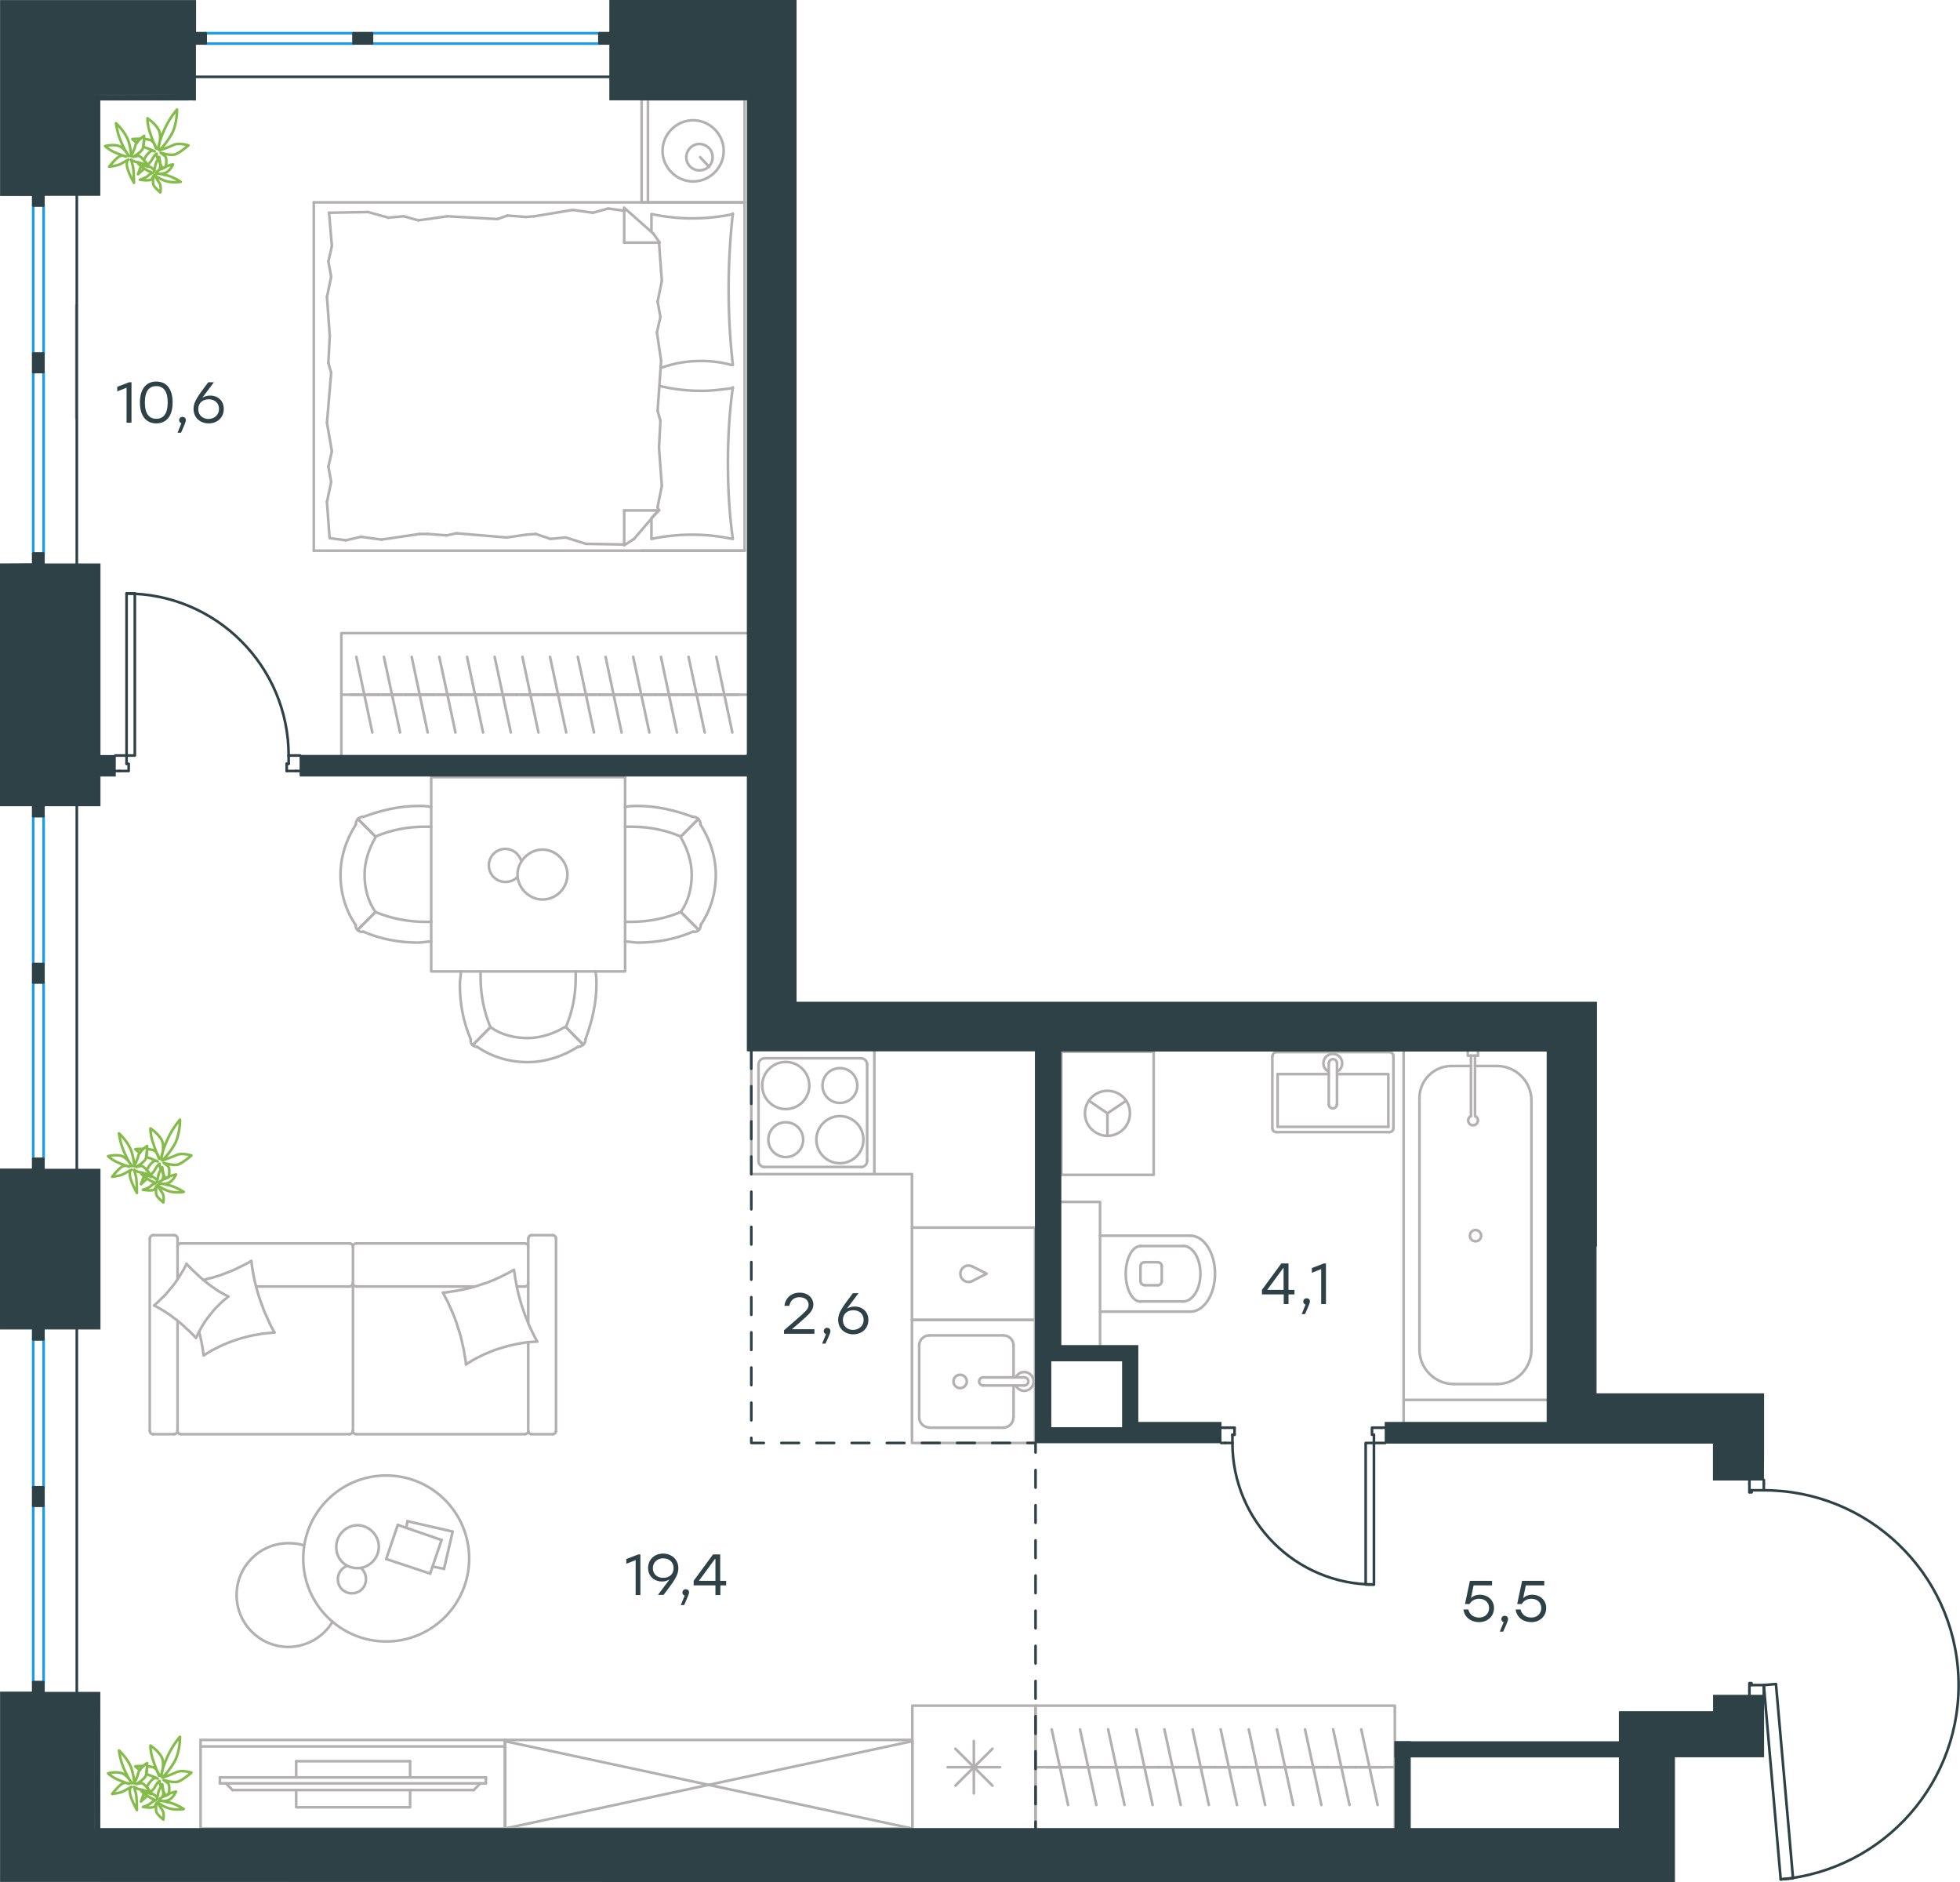 <?xml version="1.0" encoding="utf-8"?>
<!-- Generator: Adobe Illustrator 26.5.0, SVG Export Plug-In . SVG Version: 6.00 Build 0)  -->
<svg version="1.1" id="Слой_1" xmlns="http://www.w3.org/2000/svg" xmlns:xlink="http://www.w3.org/1999/xlink" x="0px" y="0px"
	 viewBox="0 0 1115 1070.5" style="enable-background:new 0 0 1115 1070.5;" xml:space="preserve">
<style type="text/css">
	.st0{fill:none;stroke:#B2B1B0;stroke-width:1.5;stroke-linecap:round;stroke-linejoin:round;stroke-miterlimit:22.926;}
	.st1{enable-background:new    ;}
	.st2{fill:#2D4146;}
	.st3{fill:none;stroke:#2D4146;stroke-width:1.5;stroke-linecap:round;stroke-linejoin:round;stroke-miterlimit:22.926;}
	.st4{fill:none;stroke:#1D9CEB;stroke-width:1.5;stroke-linecap:round;stroke-linejoin:round;stroke-miterlimit:22.926;}
	
		.st5{fill:none;stroke:#2D4146;stroke-width:1.5;stroke-linecap:round;stroke-linejoin:round;stroke-miterlimit:22.926;stroke-dasharray:10,10,0,0,0,0;}
	.st6{fill:#2D4146;stroke:#2D4146;stroke-width:0.5;stroke-miterlimit:10;}
	.st7{fill:none;stroke:#84BC4A;stroke-width:1.5;stroke-linecap:round;stroke-linejoin:round;stroke-miterlimit:22.926;}
</style>
<line class="st0" x1="199.4" y1="395.1" x2="215.1" y2="395.1"/>
<line class="st0" x1="211.8" y1="416.6" x2="202.7" y2="373.6"/>
<line class="st0" x1="215.1" y1="395.1" x2="230.9" y2="395.1"/>
<line class="st0" x1="227.6" y1="416.6" x2="218.4" y2="373.6"/>
<line class="st0" x1="230.9" y1="395.1" x2="246.6" y2="395.1"/>
<line class="st0" x1="243.3" y1="416.6" x2="234.2" y2="373.6"/>
<line class="st0" x1="246.6" y1="395.1" x2="262.4" y2="395.1"/>
<line class="st0" x1="259.1" y1="416.6" x2="249.9" y2="373.6"/>
<line class="st0" x1="262.4" y1="395.1" x2="278.1" y2="395.1"/>
<line class="st0" x1="274.8" y1="416.6" x2="265.7" y2="373.6"/>
<line class="st0" x1="278.1" y1="395.1" x2="293.9" y2="395.1"/>
<line class="st0" x1="290.6" y1="416.6" x2="281.4" y2="373.6"/>
<line class="st0" x1="293.9" y1="395.1" x2="309.6" y2="395.1"/>
<line class="st0" x1="306.3" y1="416.6" x2="297.2" y2="373.6"/>
<line class="st0" x1="309.6" y1="395.1" x2="325.4" y2="395.1"/>
<line class="st0" x1="322.1" y1="416.6" x2="312.9" y2="373.6"/>
<line class="st0" x1="194.2" y1="395.1" x2="425.1" y2="395.1"/>
<line class="st0" x1="325.4" y1="395.1" x2="341.2" y2="395.1"/>
<line class="st0" x1="337.9" y1="416.6" x2="328.7" y2="373.6"/>
<line class="st0" x1="341.2" y1="395.1" x2="356.9" y2="395.1"/>
<line class="st0" x1="353.6" y1="416.6" x2="344.5" y2="373.6"/>
<line class="st0" x1="356.9" y1="395.1" x2="372.7" y2="395.1"/>
<line class="st0" x1="369.4" y1="416.6" x2="360.2" y2="373.6"/>
<line class="st0" x1="372.7" y1="395.1" x2="388.4" y2="395.1"/>
<line class="st0" x1="385.1" y1="416.6" x2="376" y2="373.6"/>
<line class="st0" x1="388.4" y1="395.1" x2="404.2" y2="395.1"/>
<line class="st0" x1="400.9" y1="416.6" x2="391.7" y2="373.6"/>
<line class="st0" x1="404.2" y1="395.1" x2="419.9" y2="395.1"/>
<line class="st0" x1="416.6" y1="416.6" x2="407.5" y2="373.6"/>
<line class="st0" x1="425.1" y1="429.7" x2="425.1" y2="429.5"/>
<polyline class="st0" points="425.1,360.1 194.2,360.1 194.2,429.7 "/>
<g>
	<line class="st0" x1="300.5" y1="752.5" x2="300.5" y2="704.4"/>
	<line class="st0" x1="202.7" y1="731.7" x2="270.3" y2="731.7"/>
	<line class="st0" x1="101" y1="727.6" x2="101" y2="704.4"/>
	<polyline class="st0" points="106.1,718.8 105.3,720.5 104.4,722.2 103.4,723.8 102.4,725.4 101.4,727 100.4,728.5 99.3,730.1 
		98.1,731.6 96.9,733 95.7,734.5 94.5,735.9 93.2,737.3 91.8,738.6 90.5,739.9 89.1,741.2 87.7,742.5 	"/>
	<polyline class="st0" points="113.3,757.6 113.7,759.2 114.1,760.9 114.5,762.6 114.8,764.3 115.1,765.9 115.4,767.6 115.6,769.3 
		115.9,770.9 	"/>
	<polyline class="st0" points="129.9,737.4 128.2,736.5 126.6,735.6 124.9,734.7 123.3,733.7 121.8,732.6 120.2,731.5 118.7,730.4 
		117.2,729.2 115.7,728 114.3,726.8 112.9,725.5 111.5,724.2 110.1,722.9 108.8,721.6 107.4,720.2 106.1,718.8 	"/>
	<polyline class="st0" points="305.6,763 304.3,760.6 303.1,758.2 301.9,755.7 300.8,753.3 299.8,750.8 298.8,748.3 297.9,745.7 
		297,743.2 296.2,740.6 295.5,738 294.8,735.4 294.2,732.8 293.7,730.1 293.2,727.5 292.8,724.8 292.4,722.2 291.3,722.8 
		290.1,723.5 289,724.1 287.8,724.7 286.6,725.3 285.4,725.9 284.2,726.5 283,727 281.8,727.6 280.6,728.1 279.3,728.6 278.1,729.1 
		276.8,729.6 275.6,730 274.3,730.4 273,730.8 271.7,731.3 270.5,731.6 269.2,732 267.9,732.4 266.6,732.7 265.3,733 264,733.3 
		262.7,733.6 261.3,733.8 260,734.1 258.7,734.3 257.3,734.5 256,734.7 254.7,734.9 253.3,735.1 252,735.2 	"/>
	<polyline class="st0" points="115.9,770.9 117,770.2 118.1,769.5 119.3,768.8 120.4,768.1 121.6,767.5 122.8,766.9 124,766.3 
		125.2,765.7 126.4,765.1 127.6,764.6 128.8,764.1 130.1,763.6 131.3,763.1 132.6,762.7 133.9,762.2 135.1,761.8 136.4,761.4 
		137.7,761 139,760.7 140.3,760.3 141.6,760 142.9,759.7 144.2,759.4 145.6,759.2 146.9,759 148.2,758.7 149.5,758.5 150.9,758.4 
		152.2,758.2 153.6,758.1 154.9,758 156.3,757.9 	"/>
	<polyline class="st0" points="156,757.6 154.7,755.3 153.5,752.9 152.4,750.4 151.3,748 150.2,745.5 149.3,743 148.4,740.5 
		147.5,738 146.7,735.4 146,732.9 145.3,730.3 144.7,727.7 144.2,725.1 143.7,722.4 143.3,719.8 143,717.1 141.4,718.1 139.7,719 
		138.1,719.8 136.5,720.6 134.8,721.4 133.2,722.2 131.5,722.9 129.8,723.6 128.1,724.2 126.4,724.9 124.7,725.5 122.9,726 
		121.2,726.6 119.4,727 117.6,727.5 115.8,728 	"/>
	<polyline class="st0" points="265.1,776 266.2,775.3 267.4,774.6 268.5,773.9 269.7,773.2 270.8,772.6 272,772 273.2,771.4 
		274.4,770.8 275.6,770.2 276.9,769.7 278.1,769.2 279.3,768.7 280.6,768.2 281.8,767.7 283.1,767.3 284.4,766.9 285.7,766.5 
		287,766.1 288.3,765.7 289.6,765.4 290.9,765.1 292.2,764.8 293.5,764.5 294.8,764.3 296.2,764 297.5,763.8 298.8,763.6 
		300.2,763.4 301.5,763.3 302.9,763.2 304.2,763.1 305.6,763 	"/>
	<polyline class="st0" points="87.7,742.5 89.4,743.4 91,744.3 92.7,745.3 94.3,746.3 95.9,747.4 97.4,748.4 98.9,749.6 
		100.4,750.7 101.9,751.9 103.3,753.1 104.8,754.4 106.1,755.7 107.5,756.9 108.9,758.3 110.2,759.6 111.5,761 112.3,759.3 
		113.1,757.7 114,756 114.9,754.4 115.9,752.8 116.9,751.2 118,749.7 119.2,748.2 120.4,746.7 121.6,745.2 122.9,743.8 124.2,742.5 
		125.6,741.1 127,739.8 128.5,738.6 129.9,737.4 	"/>
	<polyline class="st0" points="252,735.2 253.2,737.6 254.5,740 255.6,742.4 256.7,744.9 257.8,747.4 258.8,749.9 259.7,752.4 
		260.5,755 261.3,757.5 262.1,760.1 262.7,762.7 263.3,765.4 263.9,768 264.3,770.7 264.8,773.3 265.1,776 	"/>
	<path class="st0" d="M198.8,731.7c1.1,0,1.9-0.9,1.9-1.9"/>
	<line class="st0" x1="198.8" y1="731.7" x2="145.7" y2="731.7"/>
	<path class="st0" d="M298.6,731.7c1.1,0,1.9-0.9,1.9-1.9"/>
	<path class="st0" d="M200.7,729.7c0,1.1,0.9,1.9,1.9,1.9"/>
	<line class="st0" x1="294" y1="731.7" x2="298.6" y2="731.7"/>
	<path class="st0" d="M102.9,707.2c-1.1,0-1.9,0.9-1.9,1.9"/>
	<path class="st0" d="M101,813.8c0,1.1,0.9,1.9,1.9,1.9"/>
	<path class="st0" d="M200.8,709.1c0-1.1-0.9-1.9-1.9-1.9"/>
	<path class="st0" d="M198.8,815.7c1.1,0,1.9-0.9,1.9-1.9"/>
	<line class="st0" x1="198.8" y1="707.2" x2="102.9" y2="707.2"/>
	<line class="st0" x1="102.9" y1="815.7" x2="198.8" y2="815.7"/>
	<path class="st0" d="M300.5,709.1c0-1.1-0.9-1.9-1.9-1.9"/>
	<path class="st0" d="M298.6,815.7c1.1,0,1.9-0.9,1.9-1.9"/>
	<path class="st0" d="M302.5,702.5c-1.1,0-1.9,0.9-1.9,1.9"/>
	<path class="st0" d="M202.7,707.2c-1.1,0-1.9,0.9-1.9,1.9"/>
	<path class="st0" d="M200.7,813.8c0,1.1,0.9,1.9,1.9,1.9"/>
	<path class="st0" d="M85.2,813.8c0,1.1,0.9,1.9,1.9,1.9"/>
	<path class="st0" d="M99,815.7c1.1,0,1.9-0.9,1.9-1.9"/>
	<path class="st0" d="M87.2,702.5c-1.1,0-1.9,0.9-1.9,1.9"/>
	<path class="st0" d="M101,704.4c0-1.1-0.9-1.9-1.9-1.9"/>
	<path class="st0" d="M316.3,704.4c0-1.1-0.9-1.9-1.9-1.9"/>
	<path class="st0" d="M300.5,813.8c0,1.1,0.9,1.9,1.9,1.9"/>
	<path class="st0" d="M314.4,815.7c1.1,0,1.9-0.9,1.9-1.9"/>
	<line class="st0" x1="202.7" y1="707.2" x2="298.6" y2="707.2"/>
	<line class="st0" x1="200.8" y1="813.8" x2="200.8" y2="709.1"/>
	<line class="st0" x1="298.6" y1="815.7" x2="202.7" y2="815.7"/>
	<line class="st0" x1="85.2" y1="704.4" x2="85.2" y2="813.8"/>
	<line class="st0" x1="87.2" y1="815.7" x2="99" y2="815.7"/>
	<line class="st0" x1="101" y1="813.8" x2="101" y2="751.3"/>
	<line class="st0" x1="99" y1="702.5" x2="87.2" y2="702.5"/>
	<line class="st0" x1="300.5" y1="763.6" x2="300.5" y2="813.8"/>
	<line class="st0" x1="302.5" y1="815.7" x2="314.4" y2="815.7"/>
	<line class="st0" x1="316.3" y1="813.8" x2="316.3" y2="704.4"/>
	<line class="st0" x1="314.4" y1="702.5" x2="302.5" y2="702.5"/>
</g>
<g>
	<line class="st0" x1="595" y1="1005.1" x2="611" y2="1005.1"/>
	<line class="st0" x1="607.6" y1="1026.6" x2="598.3" y2="983.6"/>
	<line class="st0" x1="611" y1="1005.1" x2="627" y2="1005.1"/>
	<line class="st0" x1="623.7" y1="1026.6" x2="614.4" y2="983.6"/>
	<line class="st0" x1="627" y1="1005.1" x2="643" y2="1005.1"/>
	<line class="st0" x1="639.7" y1="1026.6" x2="630.4" y2="983.6"/>
	<line class="st0" x1="643" y1="1005.1" x2="659" y2="1005.1"/>
	<line class="st0" x1="655.7" y1="1026.6" x2="646.4" y2="983.6"/>
	<line class="st0" x1="659" y1="1005.1" x2="675" y2="1005.1"/>
	<line class="st0" x1="671.7" y1="1026.6" x2="662.4" y2="983.6"/>
	<line class="st0" x1="675" y1="1005.1" x2="691" y2="1005.1"/>
	<line class="st0" x1="687.7" y1="1026.6" x2="678.4" y2="983.6"/>
	<line class="st0" x1="691" y1="1005.1" x2="707" y2="1005.1"/>
	<line class="st0" x1="703.7" y1="1026.6" x2="694.4" y2="983.6"/>
	<line class="st0" x1="707" y1="1005.1" x2="723.1" y2="1005.1"/>
	<line class="st0" x1="719.7" y1="1026.6" x2="710.4" y2="983.6"/>
	<line class="st0" x1="723.1" y1="1005.1" x2="739.1" y2="1005.1"/>
	<line class="st0" x1="735.7" y1="1026.6" x2="726.4" y2="983.6"/>
	<line class="st0" x1="739.1" y1="1005.1" x2="755.1" y2="1005.1"/>
	<line class="st0" x1="751.7" y1="1026.6" x2="742.4" y2="983.6"/>
	<line class="st0" x1="755.1" y1="1005.1" x2="771.1" y2="1005.1"/>
	<line class="st0" x1="767.7" y1="1026.6" x2="758.4" y2="983.6"/>
	<line class="st0" x1="771.1" y1="1005.1" x2="787.1" y2="1005.1"/>
	<line class="st0" x1="783.7" y1="1026.6" x2="774.4" y2="983.6"/>
	<line class="st0" x1="589.1" y1="1005.1" x2="793.5" y2="1005.1"/>
	<polyline class="st0" points="793.5,973.8 793.5,970.1 589.1,970.1 589.1,1040.1 	"/>
	<line class="st0" x1="793.5" y1="973.8" x2="793.5" y2="1041.1"/>
</g>
<line class="st0" x1="576.6" y1="765.3" x2="576.6" y2="783.4"/>
<path class="st0" d="M546.2,781.9c-2.1,0-3.8,1.7-3.8,3.8s1.7,3.8,3.8,3.8s3.8-1.7,3.8-3.8C550,783.6,548.3,781.9,546.2,781.9"/>
<path class="st0" d="M559.3,783.4c-1.3,0-2.3,1-2.3,2.3s1,2.3,2.3,2.3"/>
<line class="st0" x1="582.7" y1="783.4" x2="559.4" y2="783.4"/>
<path class="st0" d="M582.7,788c1.3,0,2.3-1,2.3-2.3s-1-2.3-2.3-2.3"/>
<line class="st0" x1="582.7" y1="788" x2="559.4" y2="788"/>
<path class="st0" d="M577.9,788.1c1.1,2.2,3.6,3.4,6,2.8c2.4-0.6,4.1-2.7,4.1-5.2s-1.7-4.6-4.1-5.2c-2.4-0.6-4.9,0.6-6,2.8"/>
<path class="st0" d="M576.6,765.3c0-3.2-2.6-5.8-5.8-5.8"/>
<path class="st0" d="M570.7,812c3.2,0,5.8-2.6,5.8-5.8"/>
<path class="st0" d="M528.7,759.5c-3.2,0-5.8,2.6-5.8,5.8"/>
<path class="st0" d="M522.9,806.1c0,3.2,2.6,5.8,5.8,5.8"/>
<line class="st0" x1="570.7" y1="759.5" x2="528.7" y2="759.5"/>
<line class="st0" x1="522.9" y1="765.3" x2="522.9" y2="806.1"/>
<line class="st0" x1="528.7" y1="812" x2="570.7" y2="812"/>
<line class="st0" x1="576.6" y1="806.1" x2="576.6" y2="788"/>
<rect x="518.8" y="750.7" class="st0" width="70" height="70"/>
<line class="st0" x1="564.6" y1="1015.6" x2="543.5" y2="994.6"/>
<line class="st0" x1="543.5" y1="1015.6" x2="564.6" y2="994.6"/>
<line class="st0" x1="568.9" y1="1005.1" x2="539.1" y2="1005.1"/>
<line class="st0" x1="554" y1="1020" x2="554" y2="990.2"/>
<polyline class="st0" points="589.1,1040.1 589.1,970.1 519,970.1 519,1040.1 "/>
<path class="st0" d="M460.4,617.4c0-7.4-6-13.4-13.4-13.4s-13.4,6-13.4,13.4s6,13.4,13.4,13.4C454.4,630.8,460.4,624.8,460.4,617.4"
	/>
<path class="st0" d="M487.7,617.4c0-5.5-4.4-9.9-9.9-9.9s-9.9,4.4-9.9,9.9s4.4,9.9,9.9,9.9C483.3,627.3,487.7,622.9,487.7,617.4"/>
<path class="st0" d="M491.2,648.2c0-7.4-6-13.4-13.4-13.4s-13.4,6-13.4,13.4s6,13.4,13.4,13.4C485.2,661.6,491.2,655.6,491.2,648.2"
	/>
<path class="st0" d="M456.9,648.2c0-5.5-4.4-9.9-9.9-9.9s-9.9,4.4-9.9,9.9s4.4,9.9,9.9,9.9C452.5,658.1,456.9,653.7,456.9,648.2"/>
<path class="st0" d="M493.3,605.4c0-1.9-1.6-3.5-3.5-3.5"/>
<path class="st0" d="M435,601.9c-1.9,0-3.5,1.6-3.5,3.5"/>
<path class="st0" d="M489.8,663.8c1.9,0,3.5-1.6,3.5-3.5"/>
<path class="st0" d="M431.5,660.3c0,1.9,1.6,3.5,3.5,3.5"/>
<line class="st0" x1="489.8" y1="601.9" x2="435" y2="601.9"/>
<line class="st0" x1="493.3" y1="660.2" x2="493.3" y2="605.4"/>
<line class="st0" x1="435" y1="663.7" x2="489.8" y2="663.7"/>
<line class="st0" x1="431.5" y1="605.4" x2="431.5" y2="660.2"/>
<line class="st0" x1="497.4" y1="667.8" x2="497.4" y2="597.8"/>
<polyline class="st0" points="427.4,597.8 427.4,667.8 497.4,667.8 "/>
<path class="st0" d="M552.9,720.2c-2-0.9-4.3-0.3-5.6,1.4s-1.3,4.1,0,5.7c1.3,1.7,3.6,2.3,5.6,1.4"/>
<polyline class="st0" points="552.9,720.2 561.3,724.4 552.9,728.7 "/>
<rect x="518.8" y="698.2" class="st0" width="70" height="52.5"/>
<line class="st0" x1="825.7" y1="606.3" x2="836.8" y2="606.3"/>
<path class="st0" d="M836.8,634.8c-1.2,0.5-1.8,1.8-1.5,3.1s1.4,2.1,2.7,2.1s2.4-0.9,2.7-2.1c0.3-1.3-0.3-2.5-1.5-3.1"/>
<line class="st0" x1="836.8" y1="600.4" x2="836.8" y2="634.8"/>
<line class="st0" x1="839.1" y1="600.4" x2="839.1" y2="634.8"/>
<line class="st0" x1="840.8" y1="600.4" x2="840.8" y2="597.8"/>
<polyline class="st0" points="840.8,600.4 835,600.4 835,597.8 "/>
<path class="st0" d="M839.4,699.6c-1.8,0-3.2,1.4-3.2,3.2s1.4,3.2,3.2,3.2s3.2-1.4,3.2-3.2C842.6,701.1,841.1,699.6,839.4,699.6"/>
<path class="st0" d="M825.7,606.3c-10,0-18.2,8.1-18.2,18.2"/>
<path class="st0" d="M871.2,625.9c0-10.8-8.8-19.6-19.6-19.6"/>
<path class="st0" d="M807.5,767.6c0,10.8,8.8,19.6,19.6,19.6"/>
<path class="st0" d="M851.6,787.2c10.8,0,19.6-8.8,19.6-19.6"/>
<line class="st0" x1="851.7" y1="606.3" x2="839.1" y2="606.3"/>
<line class="st0" x1="807.5" y1="624.5" x2="807.5" y2="767.6"/>
<line class="st0" x1="827.1" y1="787.2" x2="851.7" y2="787.2"/>
<line class="st0" x1="871.2" y1="767.6" x2="871.2" y2="625.9"/>
<polyline class="st0" points="798.5,597.8 798.5,796.2 880.2,796.2 "/>
<line class="st0" x1="755.9" y1="610.9" x2="726.8" y2="610.9"/>
<polyline class="st0" points="760.6,610.9 789.8,610.9 789.8,640.9 "/>
<polyline class="st0" points="789.8,640.9 726.8,640.9 726.8,610.9 "/>
<path class="st0" d="M723.8,641.6c0,1.3,1,2.3,2.3,2.3"/>
<path class="st0" d="M790.4,643.9c1.3,0,2.3-1,2.3-2.3"/>
<path class="st0" d="M726.2,598.4c-1.3,0-2.3,1-2.3,2.3"/>
<path class="st0" d="M792.7,600.7c0-1.3-1-2.3-2.3-2.3"/>
<path class="st0" d="M755.9,628.1c0,1.3,1,2.3,2.3,2.3s2.3-1,2.3-2.3"/>
<line class="st0" x1="755.9" y1="604.7" x2="755.9" y2="628.1"/>
<path class="st0" d="M760.6,604.7c0-1.3-1-2.3-2.3-2.3s-2.3,1-2.3,2.3"/>
<line class="st0" x1="760.6" y1="604.7" x2="760.6" y2="628.1"/>
<path class="st0" d="M760.6,609.5c2.2-1.1,3.4-3.6,2.8-6c-0.6-2.4-2.7-4.1-5.2-4.1s-4.6,1.7-5.2,4.1c-0.6,2.4,0.6,4.9,2.8,6"/>
<line class="st0" x1="723.8" y1="600.7" x2="723.8" y2="641.6"/>
<line class="st0" x1="726.2" y1="643.9" x2="790.4" y2="643.9"/>
<line class="st0" x1="792.7" y1="641.6" x2="792.7" y2="600.7"/>
<line class="st0" x1="790.4" y1="598.4" x2="726.2" y2="598.4"/>
<g>
	<polyline class="st0" points="619.4,626 630,633.2 640.7,626 	"/>
	<line class="st0" x1="630" y1="633.2" x2="630" y2="646.1"/>
	<path class="st0" d="M630,620.4c-7.1,0-12.8,5.8-12.8,12.8c0,7.1,5.8,12.8,12.8,12.8c7.1,0,12.8-5.7,12.8-12.8
		C642.9,626.1,637.1,620.4,630,620.4"/>
	<rect x="603.8" y="598.2" class="st0" width="52.5" height="70"/>
</g>
<path class="st0" d="M658.6,731c1.3,0,2.3-1,2.3-2.3"/>
<path class="st0" d="M660.9,720.2c0-1.3-1-2.3-2.3-2.3"/>
<path class="st0" d="M648.8,728.6c0,1.3,1,2.3,2.3,2.3"/>
<path class="st0" d="M651.1,717.9c-1.3,0-2.3,1-2.3,2.3"/>
<line class="st0" x1="651.1" y1="731" x2="658.6" y2="731"/>
<line class="st0" x1="660.9" y1="728.6" x2="660.9" y2="720.2"/>
<line class="st0" x1="658.6" y1="717.9" x2="651.1" y2="717.9"/>
<line class="st0" x1="648.8" y1="720.2" x2="648.8" y2="728.6"/>
<path class="st0" d="M648.8,708.7c-4.6,0-8.4,7.1-8.4,15.8s3.8,15.8,8.4,15.8"/>
<line class="st0" x1="673.1" y1="740.2" x2="648.8" y2="740.2"/>
<path class="st0" d="M673.1,740.2c5.4,0,9.8-7.1,9.8-15.8s-4.4-15.8-9.8-15.8"/>
<line class="st0" x1="673.1" y1="708.7" x2="648.8" y2="708.7"/>
<path class="st0" d="M677.2,746c7.7,0,14-9.7,14-21.6c0-11.9-6.3-21.6-14-21.6"/>
<line class="st0" x1="677.2" y1="746" x2="625.8" y2="746"/>
<line class="st0" x1="677.2" y1="702.8" x2="625.8" y2="702.8"/>
<polyline class="st0" points="625.8,765.3 625.8,683.6 603.6,683.6 "/>
<line class="st0" x1="43.4" y1="173.6" x2="43.4" y2="237.8"/>
<polyline class="st0" points="497.4,667.8 518.8,667.8 518.8,698.2 "/>
<g>
	<rect x="245.3" y="442" class="st0" width="110.3" height="110.5"/>
	<path class="st0" d="M213.6,518.7c-4.4-6.2-6.2-13.7-6.2-21.2s2.5-14.9,6.2-21.2"/>
	<path class="st0" d="M245.3,535.5c-2.5,0-5,0.6-7.5,0.6c-10.6,0-21.1-1.9-31.1-6.2"/>
	<path class="st0" d="M206.7,464.6c9.9-3.7,20.5-6.2,31.1-6.2c2.5,0,5,0,7.5,0.6"/>
	<path class="st0" d="M245.3,524.3c-1.2,0-2.5,0-3.7,0c-9.3,0-19.3-1.9-28-5.6"/>
	<path class="st0" d="M213.6,475.8c8.7-3.7,18-5.6,28-5.6c1.2,0,2.5,0,3.7,0"/>
	<path class="st0" d="M202.4,526.2c-5.6-8.1-8.7-18-8.7-28.6c0-10,3.1-19.9,8.7-28.6"/>
	<line class="st0" x1="213.6" y1="518.7" x2="203.6" y2="528.7"/>
	<line class="st0" x1="213.6" y1="475.8" x2="203.6" y2="465.8"/>
	<line class="st0" x1="213.6" y1="518.7" x2="203.6" y2="528.7"/>
	<line class="st0" x1="213.6" y1="475.8" x2="203.6" y2="465.8"/>
	<path class="st0" d="M202.4,468.9c0-2.5,1.9-4.4,4.4-4.4"/>
	<path class="st0" d="M206.7,529.9c-2.5,0.5-4.4-1.2-4.4-3.7"/>
	<path class="st0" d="M387.3,518.7c4.4-6.2,6.2-13.7,6.2-21.2s-2.5-14.9-6.2-21.2"/>
	<path class="st0" d="M355.6,535.5c2.5,0,5,0.6,7.5,0.6c10.6,0,21.1-1.9,31.1-6.2"/>
	<path class="st0" d="M394.1,464.6c-9.9-3.7-20.5-6.2-31.1-6.2c-2.5,0-5,0-7.5,0.6"/>
	<path class="st0" d="M355.6,524.3c1.2,0,2.5,0,3.7,0c9.3,0,19.3-1.9,28-5.6"/>
	<path class="st0" d="M387.3,475.8c-8.7-3.7-18-5.6-28-5.6c-1.2,0-2.5,0-3.7,0"/>
	<path class="st0" d="M398.5,526.2c5.6-8.1,8.7-18,8.7-28.6c0-10-3.1-19.9-8.7-28.6"/>
	<line class="st0" x1="387.3" y1="518.7" x2="397.3" y2="528.7"/>
	<line class="st0" x1="387.3" y1="475.8" x2="397.3" y2="465.8"/>
	<line class="st0" x1="387.3" y1="518.7" x2="397.3" y2="528.7"/>
	<line class="st0" x1="387.3" y1="475.8" x2="397.3" y2="465.8"/>
	<path class="st0" d="M398.5,468.9c0-2.5-1.9-4.4-4.4-4.4"/>
	<path class="st0" d="M394.2,529.9c2.5,0.5,4.4-1.2,4.4-3.7"/>
	<path class="st0" d="M279,584.2c6.2,4.4,13.7,6.2,21.1,6.2c7.5,0,14.9-2.5,21.1-6.2"/>
	<path class="st0" d="M262.2,552.5c0,2.5-0.6,5-0.6,7.5c0,10.6,1.9,21.2,6.2,31.1"/>
	<path class="st0" d="M333.1,591c3.7-10,6.2-20.5,6.2-31.1c0-2.5,0-5-0.6-7.5"/>
	<path class="st0" d="M273.4,552.5c0,1.2,0,2.5,0,3.7c0,9.3,1.9,19.3,5.6,28"/>
	<path class="st0" d="M321.9,584.2c3.7-8.7,5.6-18,5.6-28c0-1.2,0-2.5,0-3.7"/>
	<path class="st0" d="M271.5,595.4c8.1,5.6,18,8.7,28.6,8.7c9.9,0,19.9-3.1,28.6-8.7"/>
	<line class="st0" x1="279" y1="584.2" x2="269.1" y2="594.2"/>
	<line class="st0" x1="321.9" y1="584.2" x2="331.8" y2="594.2"/>
	<line class="st0" x1="279" y1="584.2" x2="269.1" y2="594.2"/>
	<line class="st0" x1="321.9" y1="584.2" x2="331.8" y2="594.2"/>
	<path class="st0" d="M328.7,595.4c2.5,0,4.4-1.9,4.4-4.4"/>
	<path class="st0" d="M267.8,591c-0.5,2.5,1.2,4.4,3.7,4.4"/>
	<path class="st0" d="M322.8,497.4c0-7.6-6.6-14.2-14.2-14.2s-14.2,6.6-14.2,14.2s6.6,14.2,14.2,14.2
		C316.6,511.6,322.8,505,322.8,497.4z"/>
	<path class="st0" d="M294.4,498.8c-1.7,1.7-4.2,2.8-6.9,2.8c-5.2,0-9.4-4.2-9.4-9.4c0-5.2,4.2-9.4,9.4-9.4c4.2,0,7.6,2.8,9,6.6"/>
</g>
<g>
	<line class="st0" x1="257.5" y1="871.1" x2="252.6" y2="892.3"/>
	<line class="st0" x1="252.6" y1="892.3" x2="246" y2="890.9"/>
	<line class="st0" x1="231.1" y1="869" x2="231.8" y2="865.2"/>
	<line class="st0" x1="231.8" y1="865.2" x2="257.5" y2="871.1"/>
	<line class="st0" x1="251.2" y1="875.9" x2="244.7" y2="895"/>
	<line class="st0" x1="244.7" y1="895" x2="219.7" y2="886.7"/>
	<line class="st0" x1="219.7" y1="886.7" x2="226.3" y2="867.3"/>
	<line class="st0" x1="226.3" y1="867.3" x2="251.2" y2="875.9"/>
	<ellipse class="st0" cx="219.7" cy="886.4" rx="47.2" ry="47.2"/>
	<path class="st0" d="M203.4,891.9c6.6,0,12.1-5.6,12.1-12.2c0-6.6-5.6-12.2-12.1-12.2c-6.6,0-12.1,5.6-12.1,12.2
		C191.2,886.7,196.4,891.9,203.4,891.9z"/>
	<path class="st0" d="M205.4,891.9c1.7,1.4,2.8,3.8,2.8,6.3c0,4.5-3.5,8-8,8s-8-3.5-8-8c0-3.5,2.1-6.3,5.2-7.6"/>
	<path class="st0" d="M189.1,922.5c-5.2,8.7-14.9,14.2-25,14.2c-16.3,0-29.5-13.2-29.5-29.5s13.2-29.5,29.5-29.5
		c2.9,0,5.8,0.3,8.7,1.2"/>
</g>
<g>
	<g>
		<line class="st0" x1="287.4" y1="993.3" x2="114.1" y2="993.3"/>
		<polyline class="st0" points="114.1,989.6 114.1,1040 287.4,1040 287.4,989.6 		"/>
		<line class="st0" x1="287.4" y1="989.6" x2="114.1" y2="989.6"/>
	</g>
	<g>
		<polyline class="st0" points="168.5,1018.1 168.5,1027.9 233.3,1027.9 233.3,1018.1 		"/>
		<line class="st0" x1="233.3" y1="1010.9" x2="233.3" y2="1001.7"/>
		<line class="st0" x1="233.3" y1="1001.7" x2="168.5" y2="1001.7"/>
		<line class="st0" x1="168.5" y1="1001.7" x2="168.5" y2="1010.9"/>
		<line class="st0" x1="276.4" y1="1010.9" x2="276.4" y2="1014.3"/>
		<line class="st0" x1="132.3" y1="1018.1" x2="128.5" y2="1014.3"/>
		<line class="st0" x1="273.3" y1="1014.3" x2="269.5" y2="1018.1"/>
		<line class="st0" x1="125.1" y1="1014.3" x2="276.4" y2="1014.3"/>
		<line class="st0" x1="276.4" y1="1010.9" x2="125.1" y2="1010.9"/>
		<line class="st0" x1="125.1" y1="1010.9" x2="125.1" y2="1014.3"/>
		<line class="st0" x1="269.5" y1="1018.1" x2="132.3" y2="1018.1"/>
	</g>
</g>
<line class="st0" x1="798.5" y1="796.2" x2="798.5" y2="812"/>
<g>
	<line class="st0" x1="365" y1="313.2" x2="423.6" y2="313.2"/>
	<line class="st0" x1="423.6" y1="115.1" x2="423.6" y2="313.2"/>
	<line class="st0" x1="370.6" y1="131.8" x2="370.6" y2="121.8"/>
	<line class="st0" x1="374.9" y1="290.3" x2="355.1" y2="290.3"/>
	<line class="st0" x1="370.6" y1="294.6" x2="374.9" y2="290.3"/>
	<line class="st0" x1="178.5" y1="115.1" x2="423.6" y2="115.1"/>
	<line class="st0" x1="355.1" y1="310.1" x2="355.1" y2="290.3"/>
	<line class="st0" x1="423.6" y1="313.2" x2="178.5" y2="313.2"/>
	<line class="st0" x1="355.1" y1="118.2" x2="371.7" y2="132.9"/>
	<line class="st0" x1="371.7" y1="132.9" x2="375.3" y2="138"/>
	<line class="st0" x1="370.6" y1="306.5" x2="370.6" y2="295"/>
	<line class="st0" x1="374.9" y1="138" x2="355.1" y2="138"/>
	<line class="st0" x1="374.9" y1="289.9" x2="360.7" y2="306.5"/>
	<line class="st0" x1="360.7" y1="306.5" x2="355.1" y2="310.1"/>
	<line class="st0" x1="355.1" y1="118.2" x2="355.1" y2="138"/>
	<line class="st0" x1="186.8" y1="206.4" x2="187.6" y2="191"/>
	<line class="st0" x1="188.8" y1="256.7" x2="186" y2="240.4"/>
	<line class="st0" x1="188.4" y1="274.1" x2="186.8" y2="265.4"/>
	<line class="st0" x1="186.8" y1="265.4" x2="188.8" y2="256.7"/>
	<line class="st0" x1="188.4" y1="212" x2="186.8" y2="206.4"/>
	<line class="st0" x1="186" y1="240.4" x2="188.4" y2="212"/>
	<line class="st0" x1="187.5" y1="306.1" x2="186" y2="285.5"/>
	<line class="st0" x1="186" y1="285.5" x2="188.4" y2="274.1"/>
	<line class="st0" x1="188.8" y1="140" x2="187.2" y2="121"/>
	<line class="st0" x1="188.4" y1="157.4" x2="186.8" y2="148.7"/>
	<line class="st0" x1="186.8" y1="148.7" x2="188.8" y2="140"/>
	<line class="st0" x1="187.6" y1="191" x2="186" y2="168.9"/>
	<line class="st0" x1="186" y1="168.9" x2="188.4" y2="157.4"/>
	<line class="st0" x1="178.5" y1="115.1" x2="178.5" y2="313.2"/>
	<path class="st0" d="M416.9,207.6c-1.6-14.2-2.4-28.5-2.4-43.1c0-14.2,0.8-28.9,2.4-43.1"/>
	<path class="st0" d="M375.8,209.3c7.9-2.8,14.9-4,23.3-4c5.9,0,11.9,0.8,17.4,2.4"/>
	<path class="st0" d="M416.9,121.8c-7.5,1.6-15.4,2.4-23,2.4c-7.9,0-15.4-0.8-23-2.4"/>
	<path class="st0" d="M416.9,220.7c-5.9,0.8-11.9,1.6-17.4,1.6c-8.3,0-16.2-0.8-24.2-2.8"/>
	<line class="st0" x1="304.8" y1="303.7" x2="299.3" y2="304.1"/>
	<line class="st0" x1="321.8" y1="305.7" x2="313.1" y2="306.5"/>
	<line class="st0" x1="313.1" y1="306.5" x2="304.8" y2="303.7"/>
	<line class="st0" x1="355.1" y1="309.7" x2="333.3" y2="309.3"/>
	<line class="st0" x1="333.3" y1="309.3" x2="321.8" y2="305.7"/>
	<line class="st0" x1="254.1" y1="304.5" x2="243.4" y2="303.7"/>
	<line class="st0" x1="299.3" y1="304.1" x2="288.2" y2="305.7"/>
	<line class="st0" x1="259.7" y1="303.3" x2="254.1" y2="304.5"/>
	<line class="st0" x1="288.2" y1="305.7" x2="259.7" y2="303.3"/>
	<line class="st0" x1="243.4" y1="303.7" x2="238.7" y2="303.7"/>
	<line class="st0" x1="205.4" y1="305.3" x2="196.7" y2="307.3"/>
	<line class="st0" x1="196.7" y1="307.3" x2="188" y2="306.1"/>
	<line class="st0" x1="238.7" y1="303.7" x2="216.9" y2="306.9"/>
	<line class="st0" x1="216.9" y1="306.9" x2="205.4" y2="305.3"/>
	<line class="st0" x1="237.9" y1="125.3" x2="243.4" y2="124.6"/>
	<line class="st0" x1="220.9" y1="123.8" x2="229.6" y2="123"/>
	<line class="st0" x1="229.6" y1="123" x2="237.9" y2="125.3"/>
	<line class="st0" x1="187.2" y1="121" x2="209.4" y2="120.6"/>
	<line class="st0" x1="209.4" y1="120.6" x2="220.9" y2="123.8"/>
	<line class="st0" x1="288.6" y1="122.6" x2="299.3" y2="123.4"/>
	<line class="st0" x1="243.4" y1="124.6" x2="254.5" y2="123"/>
	<line class="st0" x1="283" y1="124.6" x2="288.6" y2="122.6"/>
	<line class="st0" x1="254.5" y1="123" x2="283" y2="124.6"/>
	<line class="st0" x1="299.3" y1="123.4" x2="304" y2="123"/>
	<line class="st0" x1="354.7" y1="119.8" x2="355.5" y2="119.8"/>
	<line class="st0" x1="337.3" y1="121" x2="346" y2="118.6"/>
	<line class="st0" x1="346" y1="118.6" x2="354.7" y2="119.8"/>
	<line class="st0" x1="304" y1="123" x2="325.8" y2="119.4"/>
	<line class="st0" x1="325.8" y1="119.4" x2="337.3" y2="121"/>
	<path class="st0" d="M416.9,306.5c-2-14.2-2.8-28.5-2.8-43.1c0-14.2,0.8-28.9,2.8-43.1"/>
	<path class="st0" d="M370.6,306.5c7.5-1.6,15.4-2.4,23-2.4c7.9,0,15.4,0.8,23,2.4"/>
	<line class="st0" x1="375.7" y1="239.3" x2="374.9" y2="254.7"/>
	<line class="st0" x1="373.7" y1="189" x2="376.1" y2="205.2"/>
	<line class="st0" x1="374.1" y1="171.6" x2="375.7" y2="180.3"/>
	<line class="st0" x1="375.7" y1="180.3" x2="373.7" y2="189"/>
	<line class="st0" x1="374.1" y1="233.7" x2="375.7" y2="239.3"/>
	<line class="st0" x1="376.1" y1="205.2" x2="374.1" y2="233.7"/>
	<line class="st0" x1="374.9" y1="138" x2="376.5" y2="159.8"/>
	<line class="st0" x1="376.5" y1="159.8" x2="374.1" y2="171.6"/>
	<line class="st0" x1="374.1" y1="288.3" x2="374.5" y2="290.3"/>
	<line class="st0" x1="374.9" y1="254.7" x2="376.5" y2="276.4"/>
	<line class="st0" x1="376.5" y1="276.4" x2="374.1" y2="288.3"/>
	<line class="st0" x1="423.6" y1="56.5" x2="423.6" y2="115.1"/>
	<line class="st0" x1="365" y1="115.1" x2="365" y2="56.5"/>
	<line class="st0" x1="365.4" y1="56.5" x2="423.6" y2="56.5"/>
	<line class="st0" x1="423.6" y1="115.1" x2="365.4" y2="115.1"/>
	<line class="st0" x1="398.3" y1="89.4" x2="403.4" y2="94.9"/>
	<line class="st0" x1="368.6" y1="115.1" x2="368.6" y2="56.5"/>
	<path class="st0" d="M376.9,85.8c0,9.5,7.9,17.4,17.4,17.4s17.4-7.9,17.4-17.4s-7.9-17.4-17.4-17.4S376.9,76.3,376.9,85.8z"/>
	<path class="st0" d="M390.4,89.4c0,4.4,3.6,7.5,7.5,7.5c4.4,0,7.5-3.6,7.5-7.5c0-4.4-3.6-7.5-7.5-7.5
		C393.9,81.8,390.4,85.4,390.4,89.4z"/>
</g>
<g>
	<rect x="287.2" y="989.6" class="st0" width="231.8" height="50.4"/>
	<line class="st0" x1="287.2" y1="1040" x2="519" y2="990.3"/>
	<line class="st0" x1="287.2" y1="990.3" x2="519" y2="1040"/>
</g>
<g class="st1">
	<path class="st2" d="M364.3,884.1v23.1h-2.7v-19.9l-5.3,2.1v-2.7l6.8-2.6H364.3z"/>
	<path class="st2" d="M385.9,892c0,4-2.4,7.2-8.4,15.1h-3.2l6.6-8.8c-1.2,0.7-2.6,1.2-4.3,1.2c-4.1,0-7.9-2.7-7.9-7.7
		c0-5,3.8-8.2,8.6-8.2C382,883.7,385.9,886.8,385.9,892z M383.2,891.9c0-3.5-2.6-5.6-5.9-5.6c-3.3,0-5.9,2.2-5.9,5.6
		c0,3.5,2.6,5.5,5.8,5.5C380.6,897.5,383.2,895.4,383.2,891.9z"/>
	<path class="st2" d="M389.2,912.9h-1.9l2.2-5.4c-0.8-0.2-1.3-0.9-1.3-1.7c0-1.1,0.8-1.9,1.9-1.9c0.8,0,1.9,0.4,1.9,1.9
		C391.9,906.3,391.8,907.1,389.2,912.9z"/>
	<path class="st2" d="M413.2,901.7h-3.4v5.5H407v-5.5h-12.4v-2.6l11-15h4.1v15h3.4V901.7z M407,899.1v-12.4h-0.3l-9.1,12.4
		L407,899.1z"/>
</g>
<g class="st1">
	<path class="st2" d="M463.3,758.6H446v-2l6.7-5.8c5.6-4.9,7.3-6.3,7.3-8.7c0-2.5-2-4.3-5.2-4.3c-3.3,0-5.1,1.9-5.8,4.9h-2.8
		c0.7-4.6,4-7.5,8.7-7.5c4.7,0,7.8,3,7.8,6.8c0,3.4-2.4,5.5-7.8,10.2l-4.4,3.8h12.8V758.6z"/>
	<path class="st2" d="M469.6,764.2h-1.9l2.2-5.4c-0.8-0.2-1.3-0.9-1.3-1.7c0-1.1,0.8-1.9,1.9-1.9c0.8,0,1.9,0.4,1.9,1.9
		C472.4,757.7,472.3,758.4,469.6,764.2z"/>
	<path class="st2" d="M494,750.7c0,5-3.8,8.2-8.6,8.2c-4.7,0-8.6-3.1-8.6-8.3c0-4,2.4-7.2,8.4-15.1h3.2l-6.6,8.8
		c1.2-0.7,2.6-1.2,4.3-1.2C490.2,743,494,745.8,494,750.7z M491.3,750.7c0-3.5-2.6-5.5-5.9-5.5c-3.4,0-5.9,2.1-5.9,5.6
		s2.6,5.6,5.8,5.6C488.7,756.3,491.3,754.1,491.3,750.7z"/>
</g>
<g class="st1">
	<path class="st2" d="M849.9,914.6c0,4.7-3.7,8-8.4,8c-4.4,0-8.3-2.4-9-7.2h2.8c0.7,3,3.1,4.6,6.2,4.6c3.3,0,5.6-2.3,5.6-5.4
		c0-3.2-2.4-5.3-5.6-5.3c-2.6,0-4.4,1.2-5.5,3h-2.6l2.8-13.2h12.6v2.6h-10.5l-1.5,7.2c1.3-1.2,3-1.9,5.3-1.9
		C846.3,907.1,849.9,910,849.9,914.6z"/>
	<path class="st2" d="M855.1,928h-1.9l2.2-5.4c-0.8-0.2-1.3-0.9-1.3-1.7c0-1.1,0.8-1.9,1.9-1.9c0.8,0,1.9,0.4,1.9,1.9
		C857.9,921.4,857.8,922.2,855.1,928z"/>
	<path class="st2" d="M879.6,914.6c0,4.7-3.7,8-8.4,8c-4.4,0-8.3-2.4-9-7.2h2.8c0.7,3,3.1,4.6,6.2,4.6c3.3,0,5.6-2.3,5.6-5.4
		c0-3.2-2.4-5.3-5.6-5.3c-2.6,0-4.4,1.2-5.5,3h-2.6l2.8-13.2h12.6v2.6H868l-1.5,7.2c1.3-1.2,3-1.9,5.3-1.9
		C876.1,907.1,879.6,910,879.6,914.6z"/>
</g>
<g class="st1">
	<path class="st2" d="M736.4,736.2H733v5.5h-2.7v-5.5h-12.4v-2.6l11-15h4.1v15h3.4V736.2z M730.2,733.6v-12.4H730l-9.1,12.4
		L730.2,733.6z"/>
	<path class="st2" d="M742.4,747.4h-1.9l2.2-5.4c-0.8-0.2-1.3-0.9-1.3-1.7c0-1.1,0.8-1.9,1.9-1.9c0.8,0,1.9,0.4,1.9,1.9
		C745.1,740.9,745,741.6,742.4,747.4z"/>
	<path class="st2" d="M754.3,718.6v23.1h-2.7v-19.9l-5.3,2.1v-2.7l6.8-2.6H754.3z"/>
</g>
<g class="st1">
	<path class="st2" d="M74.8,217.3v23.1H72v-19.9l-5.3,2.1V220l6.8-2.6H74.8z"/>
	<path class="st2" d="M98.2,228.9c0,7.6-3.4,11.9-9.3,11.9c-5.8,0-9.3-4.3-9.3-11.9s3.5-11.9,9.3-11.9
		C94.8,217,98.2,221.3,98.2,228.9z M95.4,228.9c0-6.6-2.6-9.3-6.5-9.3s-6.5,2.7-6.5,9.3s2.6,9.3,6.5,9.3S95.4,235.5,95.4,228.9z"/>
	<path class="st2" d="M103,246.1H101l2.2-5.4c-0.8-0.2-1.3-0.9-1.3-1.7c0-1.1,0.8-1.9,1.9-1.9c0.8,0,1.9,0.4,1.9,1.9
		C105.7,239.6,105.6,240.3,103,246.1z"/>
	<path class="st2" d="M127.3,232.6c0,5-3.8,8.2-8.6,8.2c-4.7,0-8.6-3.1-8.6-8.3c0-4,2.4-7.2,8.4-15.1h3.2l-6.6,8.8
		c1.2-0.7,2.6-1.2,4.3-1.2C123.6,224.9,127.3,227.6,127.3,232.6z M124.6,232.6c0-3.5-2.6-5.5-5.9-5.5c-3.4,0-5.9,2.1-5.9,5.6
		s2.6,5.6,5.8,5.6C122,238.2,124.6,236,124.6,232.6z"/>
</g>
<line class="st3" x1="697" y1="820.7" x2="694.7" y2="820.7"/>
<polyline class="st3" points="788,820.7 785.7,820.7 781.6,820.7 "/>
<line class="st3" x1="701.1" y1="820.7" x2="697" y2="820.7"/>
<path class="st3" d="M701.1,820.7c0,44.5,36,80.5,80.5,80.5"/>
<line class="st3" x1="697" y1="812" x2="702.3" y2="812"/>
<line class="st3" x1="785.7" y1="812" x2="788" y2="812"/>
<line class="st3" x1="781.6" y1="820.7" x2="781.6" y2="816"/>
<polyline class="st3" points="785.7,812 780.5,812 780.5,816 781.6,816 "/>
<line class="st3" x1="701.1" y1="816" x2="702.3" y2="816"/>
<line class="st3" x1="694.7" y1="812" x2="697" y2="812"/>
<line class="st3" x1="701.1" y1="820.7" x2="701.1" y2="816"/>
<line class="st3" x1="702.3" y1="816" x2="702.3" y2="812"/>
<polygon class="st3" points="781.6,901.2 776.9,901.2 776.9,875.6 776.9,820.7 781.6,820.7 781.6,846.4 "/>
<line class="st3" x1="168.3" y1="429.7" x2="170.7" y2="429.7"/>
<polyline class="st3" points="65.6,429.7 67.9,429.7 72,429.7 "/>
<line class="st3" x1="164.2" y1="429.7" x2="168.3" y2="429.7"/>
<path class="st3" d="M164.2,429.8c0-50.9-41.3-92.2-92.2-92.2"/>
<line class="st3" x1="168.3" y1="438.5" x2="163.1" y2="438.5"/>
<line class="st3" x1="67.9" y1="438.5" x2="65.6" y2="438.5"/>
<line class="st3" x1="72" y1="429.7" x2="72" y2="434.4"/>
<polyline class="st3" points="67.9,438.5 73.2,438.5 73.2,434.4 72,434.4 "/>
<line class="st3" x1="164.2" y1="434.4" x2="163.1" y2="434.4"/>
<line class="st3" x1="170.7" y1="438.5" x2="168.3" y2="438.5"/>
<line class="st3" x1="164.2" y1="429.7" x2="164.2" y2="434.4"/>
<line class="st3" x1="163.1" y1="434.4" x2="163.1" y2="438.5"/>
<polygon class="st3" points="72,337.5 76.7,337.5 76.7,363.1 76.7,429.7 72,429.7 72,404.1 "/>
<line class="st3" x1="1003.4" y1="844" x2="1003.4" y2="841.7"/>
<polyline class="st3" points="1003.4,964.3 1003.4,961.9 1003.4,958.4 "/>
<line class="st3" x1="1003.4" y1="847.6" x2="1003.4" y2="844"/>
<path class="st3" d="M1013,1068.9c59.1-5.2,103.7-56,101.1-115.3s-51.4-106-110.8-106"/>
<line class="st3" x1="995.2" y1="844" x2="995.2" y2="848.7"/>
<line class="st3" x1="995.2" y1="961.9" x2="995.2" y2="964.3"/>
<line class="st3" x1="1003.4" y1="958.4" x2="996.4" y2="958.4"/>
<polyline class="st3" points="995.2,961.9 995.2,957.3 996.4,957.3 996.4,958.4 "/>
<line class="st3" x1="996.4" y1="847.6" x2="996.4" y2="848.7"/>
<line class="st3" x1="995.2" y1="841.7" x2="995.2" y2="844"/>
<line class="st3" x1="1003.4" y1="847.6" x2="996.4" y2="847.6"/>
<line class="st3" x1="996.4" y1="848.7" x2="995.2" y2="848.7"/>
<polygon class="st3" points="1005.6,984 1013,1068.9 1020,1068.3 1017.8,1042.8 1010.3,957.8 1003.4,958.4 "/>
<line class="st4" x1="117" y1="24.8" x2="201.1" y2="24.8"/>
<line class="st4" x1="211.6" y1="24.8" x2="341" y2="24.8"/>
<line class="st4" x1="117" y1="18.9" x2="201.1" y2="18.9"/>
<line class="st4" x1="211.6" y1="18.9" x2="341" y2="18.9"/>
<rect x="106.5" y="18.9" class="st3" width="10.5" height="5.8"/>
<rect x="201.1" y="18.9" class="st3" width="10.5" height="5.8"/>
<rect x="341" y="18.9" class="st3" width="10.5" height="5.8"/>
<line class="st3" x1="111.1" y1="43.7" x2="346.7" y2="43.7"/>
<line class="st4" x1="24.8" y1="117" x2="24.8" y2="201.1"/>
<line class="st4" x1="24.8" y1="211.6" x2="24.8" y2="314.8"/>
<line class="st4" x1="18.9" y1="117" x2="18.9" y2="201.1"/>
<line class="st4" x1="18.9" y1="211.6" x2="18.9" y2="314.8"/>
<rect x="18.9" y="106.4" class="st3" width="5.8" height="10.5"/>
<rect x="18.9" y="201.1" class="st3" width="5.8" height="10.5"/>
<rect x="18.9" y="314.8" class="st3" width="5.8" height="10.5"/>
<line class="st3" x1="43.7" y1="111" x2="43.7" y2="321.2"/>
<line class="st4" x1="24.8" y1="464.2" x2="24.8" y2="548.3"/>
<line class="st4" x1="24.8" y1="558.8" x2="24.8" y2="659.1"/>
<line class="st4" x1="18.9" y1="464.2" x2="18.9" y2="548.3"/>
<line class="st4" x1="18.9" y1="558.8" x2="18.9" y2="659.1"/>
<rect x="18.9" y="453.7" class="st3" width="5.8" height="10.5"/>
<rect x="18.9" y="548.3" class="st3" width="5.8" height="10.5"/>
<rect x="18.9" y="659.1" class="st3" width="5.8" height="10.5"/>
<line class="st3" x1="43.7" y1="458.3" x2="43.7" y2="665"/>
<line class="st4" x1="24.8" y1="761.8" x2="24.8" y2="845.9"/>
<line class="st4" x1="24.8" y1="856.4" x2="24.8" y2="956.7"/>
<line class="st4" x1="18.9" y1="761.8" x2="18.9" y2="845.9"/>
<line class="st4" x1="18.9" y1="856.4" x2="18.9" y2="956.7"/>
<rect x="18.9" y="751.3" class="st3" width="5.8" height="10.5"/>
<rect x="18.9" y="845.9" class="st3" width="5.8" height="10.5"/>
<rect x="18.9" y="956.7" class="st3" width="5.8" height="10.5"/>
<line class="st3" x1="43.7" y1="755.9" x2="43.7" y2="962.6"/>
<polyline class="st5" points="427.4,597.8 427.4,820.7 589.1,820.7 589.1,1040.1 "/>
<rect x="201.1" y="18.9" class="st6" width="10.5" height="5.8"/>
<path class="st6" d="M18.9,117h5.8v-5.9h32.1v-1.5v-3.2V56.9h-0.2l0,0v49.6l0,0V56.9v-0.2h0.2v0.2h34.4h15.3l3.2-0.1v0.1h1.5V24.8
	h5.9V19h-10.5l0,0h4.7V0.3H18.9H0.3v110.9H19v5.8H18.9z M56.6,53.9h49.8l-49.8,0.2C56.6,54.1,56.6,53.9,56.6,53.9z"/>
<rect x="18.9" y="201.1" class="st6" width="5.8" height="10.5"/>
<rect x="18.9" y="548.3" class="st6" width="5.8" height="10.5"/>
<rect x="18.9" y="845.9" class="st6" width="5.8" height="10.5"/>
<polygon class="st6" points="18.9,453.7 18.9,453.7 18.9,464.2 24.8,464.2 24.8,458.3 54.5,458.3 56.9,458.3 56.9,456.8 56.9,453.7 
	56.9,441.6 56.6,441.6 56.6,441.4 59.8,441.4 65.6,441.4 65.6,440 65.6,438.5 65.6,432.7 65.6,431.2 65.6,429.7 53.9,429.7 
	56.6,429.7 56.6,429.5 56.9,429.5 56.9,325.3 56.9,322.1 56.9,320.7 24.8,320.7 24.8,314.8 18.9,314.8 18.9,325.3 18.9,325.3 
	18.9,320.6 0.2,320.7 0.2,458.3 18.9,458.3 "/>
<polygon class="st6" points="18.9,751.3 18.9,751.3 18.9,761.8 24.8,761.8 24.8,755.9 56.6,755.9 56.9,755.9 56.9,754.4 56.9,751.3 
	56.9,669.6 56.9,666.4 56.9,665 56.6,665 24.8,665 24.8,659.1 18.9,659.1 18.9,669.6 18.9,669.6 18.9,664.9 0.2,664.9 0.2,755.9 
	18.9,755.9 "/>
<path class="st6" d="M1003.3,827.3v-34.6h-58.9h-36.2v0.2H908v-0.2v-84h0.2V570H908H795.3H795h-11.7h-0.2h-330h-0.2v-0.2V0.2h-106
	v18.7h4.7v5.8l0,0v-5.8H341v5.8h5.9v32.1h1.5h3.2h33h40.5v-0.2h0.2l-0.2,0.2v372.6h0.2v0.2H170.7v1.5v1.5v5.8v1.5l0.1,1.5h254.5v0.2
	h-0.2v155.9h0.2v0.2h163.5v-0.2h0.2v167.7v1.4v54h1.4l0,0h43.8h4.3h39.3h16.8v-1.5v-1.5V812v-1.5V809h-5.2h-42.1v-42.3v-1.4h-43.8
	V597.8h276.6V809H788v1.5v1.5v5.8v1.5v1.5h94.5h92.2l0.2-0.2v0.2h-0.2v21h0.2h2.1h23.3h2.9L1003.3,827.3L1003.3,827.3z M425.3,54
	L425.3,54l2.1-0.1L425.3,54z M450.7,570V53.9l0.1,516.1H450.7z M602.2,765.3v1.4l0,0V765.3z M590.5,768.2v2.8v-4.3l0,0V768.2z
	 M592,819.3v-1.5V819.3L592,819.3z M638.6,774v38h-40.8v-38H638.6z"/>
<path class="st6" d="M952.6,1070.2v-71h24.5h14h12.2v-35h-2.9h-23.3H975h-0.2v9.3l0.2,0.2h-0.2v-0.2h-3.5h-49.9v0.2h-0.2v66.3h0.2
	v0.2h-0.2v-0.2H56.8l-0.2,0.2v-0.2h0.2v-72.9V964v-1.5h-0.2H24.8v-5.9H19v10.5l0,0v-4.7H0.3v107.7L952.6,1070.2L952.6,1070.2z
	 M53.9,967.2l0.1,73.2h-0.1V967.2z"/>
<g>
	<path class="st7" d="M92.3,1011c0,0,2.9-2.4,6.6-8.4s3.5-14.8,3.5-14.8s-4,4.4-7.1,11.2s-3.7,11.2-3.7,11.2s2.4-6.8,0.4-10.8
		c-2.2-4-6.4-6.6-6.4-6.6s-0.2,2.7,1.1,7.1c1.3,4.4,3.8,10.1,3.8,10.1s-0.7-4-3.5-4.9c-0.7-0.2-2-0.5-3.3-0.5
		c-0.2,1.3-0.2,3.1-0.5,4.4c0.2,0.2,0.5,0.2,0.5,0.2c2.9,0.9,6,2.4,6,2.4s-1.5-1.5-4,1.5c-0.7,0.7-1.5,2-2.2,3.3
		c0.7,0.9,1.6,2.2,2.2,2.9c1.3-1.3,2.4-2.6,2.7-3.5c1.5-2.6,2.4-2.9,2.4-2.9s-0.2,1.3,0.7,2.9c0.4-0.5,0.5-0.7,0.5-0.7
		s0.2,1.1,0.5,2.6c0.5,1.1,1.1,2.4,1.5,3.8c0.5-0.4,1.1-0.5,1.8-0.9l0.2-0.2c0.5-2.6,0.5-5.3-0.5-6.2l-2.4-1.8c0,0,6.2,2,8.8,0.7
		c2.6-1.1,7-4.9,7-4.9s-5.5-1.8-8.6-0.2C97,1009.6,92.3,1011,92.3,1011z M81.6,1004.4c-2.4,0-4.6,0.2-4.6,0.2s1.1,1.1,2.6,2.2
		C80.2,1005.7,80.7,1005,81.6,1004.4z M82.6,1018.5c-0.2,0.2-0.2,0.5-0.4,0.7c0.7,0.2,1.8,0.5,2.7,0.7l0.2-0.2
		C84.6,1019.5,83.7,1018.9,82.6,1018.5z M81.8,1020.2c-0.9,2.4-1.6,4.4-1.6,4.4s1.6-1.5,3.5-3.1
		C83.1,1021.1,82.4,1020.6,81.8,1020.2z M94.8,1024.4c0,0.2,0.2,0.5,0.2,0.5h0.2c0-0.2,0.2-0.4,0.2-0.7
		C95,1024.4,95,1024.4,94.8,1024.4z"/>
	<path class="st7" d="M76.3,1014.3c0,0,0.2-2.9-1.5-8.4c-1.8-5.5-7.1-10.3-7.1-10.3s0.5,5.1,2.9,10.6s4.4,8.1,4.4,8.1
		s-2.4-4.8-6-5.9c-3.7-0.9-7.5,0.2-7.5,0.2s1.5,1.6,4.9,3.3c3.5,1.6,7.1,2.7,7.1,2.7s-1.8-1.1-3.8-0.2c-2.2,1.1-5.9,5.9-5.9,5.9
		s4.4-0.4,6.6-1.6c2.2-1.3,4.4-2.4,4.4-2.4s-1.3,0.2-0.9,3.5s4,9.7,4,9.7s0-7.7-0.7-9.9s-0.9-3.3-0.9-3.3s1.5,1.3,3.8,1.5
		c1.8,0.2,4,1.6,5.5,2.4c0.2,0.2,0.5,0.2,0.5,0.2c-0.7-1.3-4-6.8-6.2-6.2l-2.4,0.5c0,0,4.8-2.7,5.5-4.9s0.7-7,0.7-7s-4,2.4-4.9,5.1
		C78.2,1010.9,76.3,1014.3,76.3,1014.3z"/>
	<path class="st7" d="M89.7,1025.1c0,0,1.5,1.5,5.5,3.1s9.3,0.7,9.3,0.7s-3.1-2.2-7.3-3.5c-4.4-1.3-6.8-1.3-6.8-1.3s3.8,0.9,6.2-0.7
		c2.4-1.6,3.5-4.4,3.5-4.4s-1.6,0.2-4.2,1.3S91,1023,91,1023s1.5-0.5,1.8-2.2c0.4-1.6-0.5-6-0.5-6s-1.8,2.7-2.2,4.6
		c-0.4,1.8-0.7,3.7-0.7,3.7s0.5-0.7-1.5-2.2s-7.5-2.2-7.5-2.2s4.4,3.7,6,4.2s2.2,1.1,2.2,1.1s-1.5,0.2-2.7,1.5
		c-1.3,1.3-4.6,2.2-4.6,2.2s5.9,1.1,6.8-0.5l0.9-1.6c0,0-0.7,4,0.2,5.5c0.9,1.5,3.7,3.8,3.7,3.8s0.7-3.5-0.5-5.3
		C91,1027.7,89.7,1025.1,89.7,1025.1z"/>
</g>
<g>
	<path class="st7" d="M90.6,85.5c0,0,2.9-2.4,6.6-8.4s3.5-14.8,3.5-14.8s-4,4.4-7.1,11.2s-3.7,11.2-3.7,11.2s2.4-6.8,0.4-10.8
		c-2.2-4-6.4-6.6-6.4-6.6S83.7,70,85,74.4c1.3,4.4,3.8,10.1,3.8,10.1s-0.7-4-3.5-4.9c-0.7-0.2-2-0.5-3.3-0.5
		c-0.2,1.3-0.2,3.1-0.5,4.4c0.2,0.2,0.5,0.2,0.5,0.2c2.9,0.9,6,2.4,6,2.4s-1.5-1.5-4,1.5c-0.7,0.7-1.5,2-2.2,3.3
		c0.7,0.9,1.6,2.2,2.2,2.9c1.3-1.3,2.4-2.6,2.7-3.5c1.5-2.6,2.4-2.9,2.4-2.9s-0.2,1.3,0.7,2.9c0.4-0.5,0.5-0.7,0.5-0.7
		s0.2,1.1,0.5,2.6c0.5,1.1,1.1,2.4,1.5,3.8c0.5-0.4,1.1-0.5,1.8-0.9l0.2-0.2c0.5-2.6,0.5-5.3-0.5-6.2l-2.4-1.8c0,0,6.2,2,8.8,0.7
		c2.6-1.1,7-4.9,7-4.9s-5.5-1.8-8.6-0.2C95.3,84.1,90.6,85.5,90.6,85.5z M79.9,78.9c-2.4,0-4.6,0.2-4.6,0.2s1.1,1.1,2.6,2.2
		C78.5,80.2,79,79.5,79.9,78.9z M80.9,93c-0.2,0.2-0.2,0.5-0.4,0.7c0.7,0.2,1.8,0.5,2.7,0.7l0.2-0.2C82.9,93.9,82,93.4,80.9,93z
		 M80.1,94.7c-0.9,2.4-1.6,4.4-1.6,4.4s1.6-1.5,3.5-3.1C81.4,95.6,80.7,95,80.1,94.7z M93.1,98.9c0,0.2,0.2,0.5,0.2,0.5h0.2
		c0-0.2,0.2-0.4,0.2-0.7C93.3,98.9,93.3,98.9,93.1,98.9z"/>
	<path class="st7" d="M74.6,88.8c0,0,0.2-2.9-1.5-8.4C71.3,74.9,66,70.1,66,70.1s0.5,5.1,2.9,10.6s4.4,8.1,4.4,8.1s-2.4-4.8-6-5.9
		c-3.7-0.9-7.5,0.2-7.5,0.2s1.5,1.6,4.9,3.3c3.5,1.6,7.1,2.7,7.1,2.7S70,88,68,88.9c-2.2,1.1-5.9,5.9-5.9,5.9s4.4-0.4,6.6-1.6
		c2.2-1.3,4.4-2.4,4.4-2.4s-1.3,0.2-0.9,3.5s4,9.7,4,9.7s0-7.7-0.7-9.9c-0.7-2.2-0.9-3.3-0.9-3.3s1.5,1.3,3.8,1.5
		c1.8,0.2,4,1.6,5.5,2.4c0.2,0.2,0.5,0.2,0.5,0.2c-0.7-1.3-4-6.8-6.2-6.2l-2.4,0.5c0,0,4.8-2.7,5.5-4.9c0.7-2.2,0.7-7,0.7-7
		s-4,2.4-4.9,5.1C76.5,85.3,74.6,88.8,74.6,88.8z"/>
	<path class="st7" d="M88,99.6c0,0,1.5,1.5,5.5,3.1s9.3,0.7,9.3,0.7s-3.1-2.2-7.3-3.5c-4.4-1.3-6.8-1.3-6.8-1.3s3.8,0.9,6.2-0.7
		c2.4-1.6,3.5-4.4,3.5-4.4s-1.6,0.2-4.2,1.3c-2.6,1.1-4.9,2.7-4.9,2.7s1.5-0.5,1.8-2.2c0.4-1.6-0.5-6-0.5-6s-1.8,2.7-2.2,4.6
		c-0.4,1.8-0.7,3.7-0.7,3.7s0.5-0.7-1.5-2.2s-7.5-2.2-7.5-2.2s4.4,3.7,6,4.2s2.2,1.1,2.2,1.1s-1.5,0.2-2.7,1.5
		c-1.3,1.3-4.6,2.2-4.6,2.2s5.9,1.1,6.8-0.5l0.9-1.6c0,0-0.7,4,0.2,5.5c0.9,1.5,3.7,3.8,3.7,3.8s0.7-3.5-0.5-5.3
		C89.3,102.2,88,99.6,88,99.6z"/>
</g>
<g>
	<path class="st7" d="M92.3,660c0,0,2.9-2.4,6.6-8.4s3.5-14.8,3.5-14.8s-4,4.4-7.1,11.2s-3.7,11.2-3.7,11.2s2.4-6.8,0.4-10.8
		c-2.2-4-6.4-6.6-6.4-6.6s-0.2,2.7,1.1,7.1c1.3,4.4,3.8,10.1,3.8,10.1s-0.7-4-3.5-4.9c-0.7-0.2-2-0.5-3.3-0.5
		c-0.2,1.3-0.2,3.1-0.5,4.4c0.2,0.2,0.5,0.2,0.5,0.2c2.9,0.9,6,2.4,6,2.4s-1.5-1.5-4,1.5c-0.7,0.7-1.5,2-2.2,3.3
		c0.7,0.9,1.6,2.2,2.2,2.9c1.3-1.3,2.4-2.6,2.7-3.5c1.5-2.6,2.4-2.9,2.4-2.9s-0.2,1.3,0.7,2.9c0.4-0.5,0.5-0.7,0.5-0.7
		s0.2,1.1,0.5,2.6c0.5,1.1,1.1,2.4,1.5,3.8c0.5-0.4,1.1-0.5,1.8-0.9l0.2-0.2c0.5-2.6,0.5-5.3-0.5-6.2l-2.4-1.8c0,0,6.2,2,8.8,0.7
		c2.6-1.1,7-4.9,7-4.9s-5.5-1.8-8.6-0.2C97,658.5,92.3,660,92.3,660z M81.6,653.4c-2.4,0-4.6,0.2-4.6,0.2s1.1,1.1,2.6,2.2
		C80.2,654.7,80.7,653.9,81.6,653.4z M82.6,667.5c-0.2,0.2-0.2,0.5-0.4,0.7c0.7,0.2,1.8,0.5,2.7,0.7l0.2-0.2
		C84.6,668.4,83.7,667.8,82.6,667.5z M81.8,669.1c-0.9,2.4-1.6,4.4-1.6,4.4s1.6-1.5,3.5-3.1C83.1,670,82.4,669.5,81.8,669.1z
		 M94.8,673.3c0,0.2,0.2,0.5,0.2,0.5h0.2c0-0.2,0.2-0.4,0.2-0.7C95,673.3,95,673.3,94.8,673.3z"/>
	<path class="st7" d="M76.3,663.3c0,0,0.2-2.9-1.5-8.4c-1.8-5.5-7.1-10.3-7.1-10.3s0.5,5.1,2.9,10.6s4.4,8.1,4.4,8.1s-2.4-4.8-6-5.9
		c-3.7-0.9-7.5,0.2-7.5,0.2s1.5,1.6,4.9,3.3c3.5,1.6,7.1,2.7,7.1,2.7s-1.8-1.1-3.8-0.2c-2.2,1.1-5.9,5.9-5.9,5.9s4.4-0.4,6.6-1.6
		c2.2-1.3,4.4-2.4,4.4-2.4s-1.3,0.2-0.9,3.5s4,9.7,4,9.7s0-7.7-0.7-9.9s-0.9-3.3-0.9-3.3s1.5,1.3,3.8,1.5c1.8,0.2,4,1.6,5.5,2.4
		c0.2,0.2,0.5,0.2,0.5,0.2c-0.7-1.3-4-6.8-6.2-6.2l-2.4,0.5c0,0,4.8-2.7,5.5-4.9s0.7-7,0.7-7s-4,2.4-4.9,5.1
		C78.2,659.8,76.3,663.3,76.3,663.3z"/>
	<path class="st7" d="M89.7,674.1c0,0,1.5,1.5,5.5,3.1s9.3,0.7,9.3,0.7s-3.1-2.2-7.3-3.5c-4.4-1.3-6.8-1.3-6.8-1.3s3.8,0.9,6.2-0.7
		c2.4-1.6,3.5-4.4,3.5-4.4s-1.6,0.2-4.2,1.3S91,672,91,672s1.5-0.5,1.8-2.2c0.4-1.6-0.5-6-0.5-6s-1.8,2.7-2.2,4.6
		c-0.4,1.8-0.7,3.7-0.7,3.7s0.5-0.7-1.5-2.2s-7.5-2.2-7.5-2.2s4.4,3.7,6,4.2s2.2,1.1,2.2,1.1s-1.5,0.2-2.7,1.5
		c-1.3,1.3-4.6,2.2-4.6,2.2s5.9,1.1,6.8-0.5l0.9-1.6c0,0-0.7,4,0.2,5.5c0.9,1.5,3.7,3.8,3.7,3.8s0.7-3.5-0.5-5.3
		C91,676.6,89.7,674.1,89.7,674.1z"/>
</g>
<rect x="793.5" y="990.6" class="st6" width="132.9" height="8.7"/>
<rect x="793.6" y="990.6" class="st6" width="8.7" height="72"/>
</svg>
